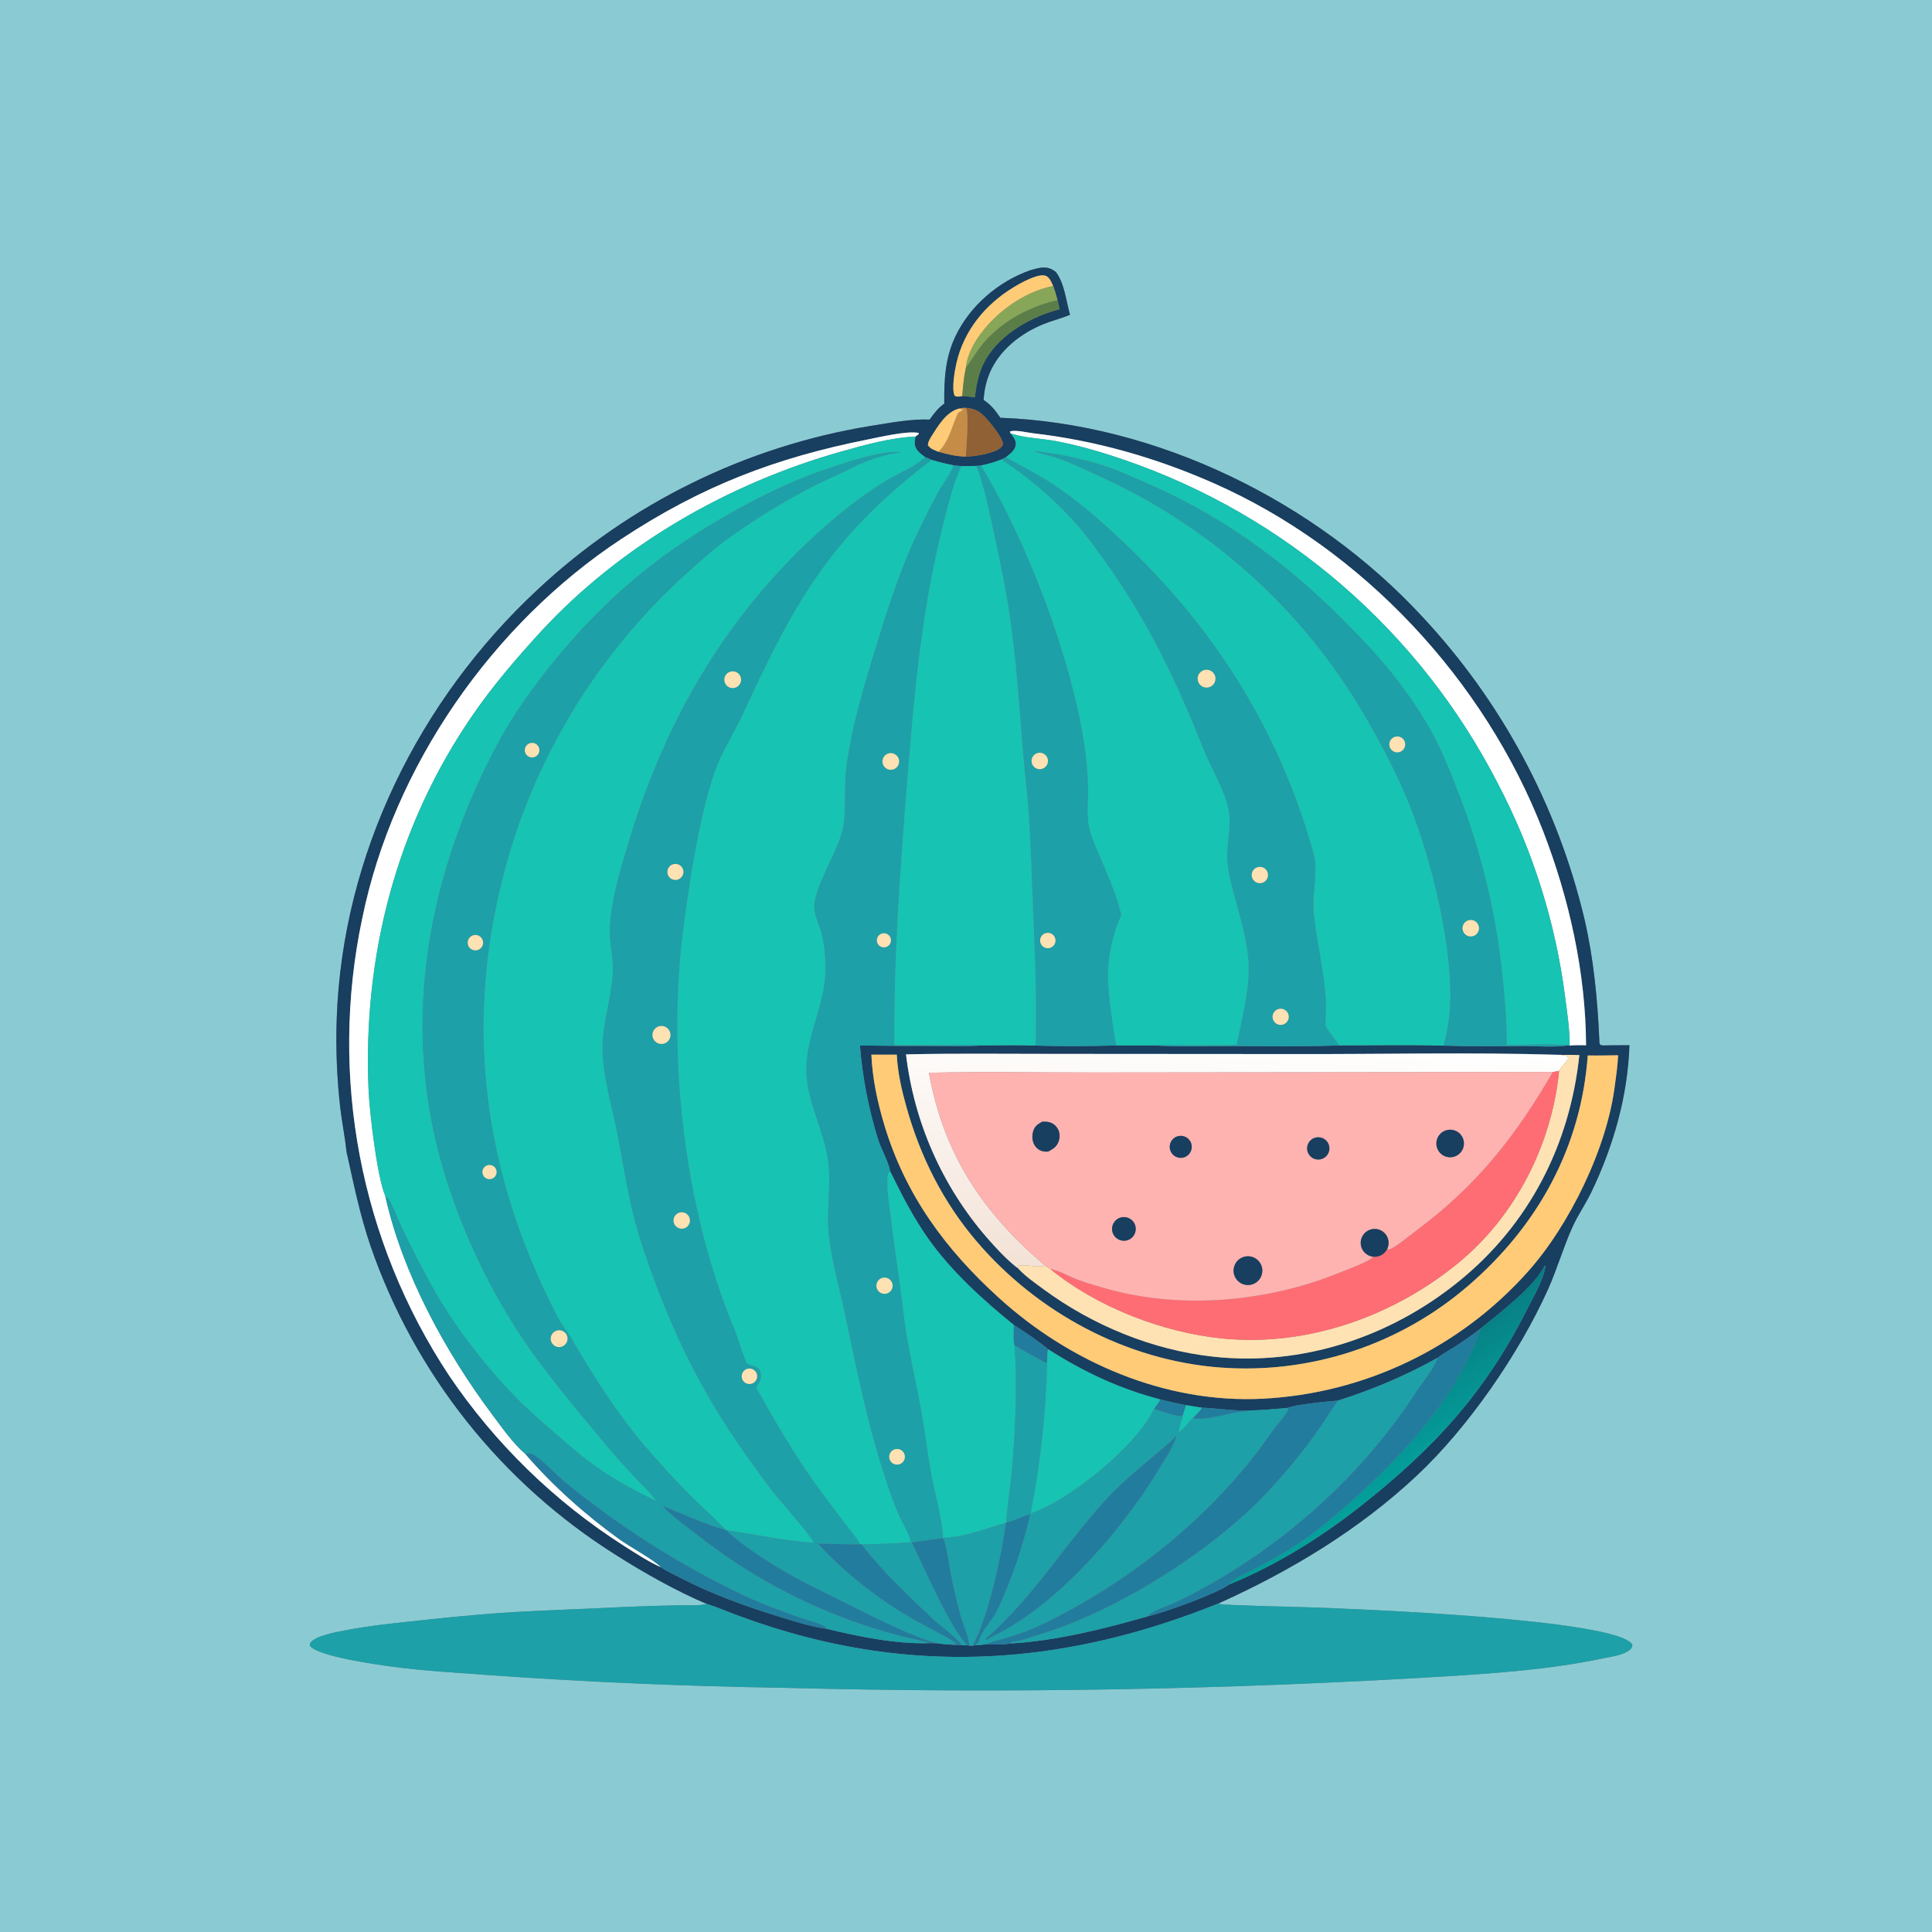 <?xml version="1.0" encoding="utf-8" ?>
<svg xmlns="http://www.w3.org/2000/svg" xmlns:xlink="http://www.w3.org/1999/xlink" width="1024" height="1024">
	<rect width="100%" height="100%" fill="#808080" stroke="none"/>
	<path fill="#8ACBD3" d="M0 0L1024 0L1024 1024L0 1024L0 0ZM546.015 143.25C529.176 149.185 514.11 162.049 506.387 178.272C500.89 189.817 500.346 201.397 500.486 213.946C497.219 216.197 495.032 219.176 492.755 222.366C482.414 221.977 471.538 224.196 461.337 225.764C395.325 236.578 333.997 266.706 285.094 312.347C221.99 370.971 181.522 453.111 178.471 539.747C177.914 555.678 178.551 571.628 180.377 587.464C181.293 595.148 182.868 602.802 183.674 610.476C187.484 627.676 190.688 643.611 196.401 660.445C219.866 728.349 265.852 786.183 326.723 824.344C341.165 833.564 358.888 843.488 374.629 850.15C370.014 851.235 364.371 850.724 359.603 850.83C350.064 851.011 340.528 851.307 330.996 851.716C308.852 852.855 286.67 853.453 264.545 854.925C250.883 855.969 237.239 857.243 223.62 858.744C210.13 860.176 196.58 861.486 183.248 864.053C179.095 864.853 166.601 866.968 164.361 870.959C164.014 871.578 164.275 871.921 164.434 872.555C169.615 878.083 198.656 882.095 207.119 883.269C224.497 885.68 242.358 886.55 259.866 887.899C311.761 891.559 363.746 893.788 415.763 894.582C532.54 897.664 649.397 895.642 765.997 888.524C794.058 886.766 821.683 884.825 849.267 879.044C853.605 878.135 860.523 877.326 863.898 874.409C864.922 873.523 865.1 873.005 865.187 871.694C857.488 858.007 715.301 852.597 693.938 851.912C689.089 851.756 647.806 850.817 646.531 850.138C646.339 850.036 646.157 849.914 645.97 849.803C684.033 832.634 720.27 810.834 750.855 782.18C778.115 756.64 804.989 717.723 820.384 683.595C825.286 672.729 828.559 661.152 833.45 650.34C836.337 643.959 840.453 638.09 843.495 631.753C855.114 607.545 862.778 580.913 863.636 553.976L851.732 554.054C851.238 554.089 850.742 554.124 850.246 554.122C847.464 554.112 847.776 553.42 847.666 550.957C846.718 529.744 844.642 507.889 839.815 487.19C825.554 427.02 795.807 371.624 753.527 326.499C697.214 265.737 613.439 224.493 530.203 221.416C527.534 217.51 525.334 214.635 521.351 211.994C521.622 207.244 522.548 202.637 524.329 198.215C529.333 185.792 540.907 176.713 553.072 171.794C557.693 169.926 562.536 168.793 567.136 166.834C565.042 159.53 564.239 150.157 559.58 144.061L558.883 143.617C558.568 143.414 558.257 143.204 557.934 143.014C554.045 140.716 550.027 142.147 546.015 143.25Z"/>
	<path fill="#183E60" d="M500.486 213.946C500.346 201.397 500.89 189.817 506.387 178.272C514.11 162.049 529.176 149.185 546.015 143.25C550.027 142.147 554.045 140.716 557.934 143.014C558.257 143.204 558.568 143.414 558.883 143.617L559.58 144.061C564.239 150.157 565.042 159.53 567.136 166.834C562.536 168.793 557.693 169.926 553.072 171.794C540.907 176.713 529.333 185.792 524.329 198.215C522.548 202.637 521.622 207.244 521.351 211.994C525.334 214.635 527.534 217.51 530.203 221.416C613.439 224.493 697.214 265.737 753.527 326.499C795.807 371.624 825.554 427.02 839.815 487.19C844.642 507.889 846.718 529.744 847.666 550.957C847.776 553.42 847.464 554.112 850.246 554.122C850.742 554.124 851.238 554.089 851.732 554.054L863.636 553.976C862.778 580.913 855.114 607.545 843.495 631.753C840.453 638.09 836.337 643.959 833.45 650.34C828.559 661.152 825.286 672.729 820.384 683.595C804.989 717.723 778.115 756.64 750.855 782.18C720.27 810.834 684.033 832.634 645.97 849.803C574.685 878.603 503.089 887.103 428.052 867.862C415.842 864.717 403.8 860.949 391.975 856.573C386.233 854.511 380.453 851.896 374.629 850.15C358.888 843.488 341.165 833.564 326.723 824.344C265.852 786.183 219.866 728.349 196.401 660.445C190.688 643.611 187.484 627.676 183.674 610.476C182.868 602.802 181.293 595.148 180.377 587.464C178.551 571.628 177.914 555.678 178.471 539.747C181.522 453.111 221.99 370.971 285.094 312.347C333.997 266.706 395.325 236.578 461.337 225.764C471.538 224.196 482.414 221.977 492.755 222.366C495.032 219.176 497.219 216.197 500.486 213.946ZM558.21 151.573C557.389 149.842 556.318 147.042 554.381 146.239C550.413 144.593 540.677 150.16 537.221 152.264C522.219 161.394 510.979 175.042 506.962 192.341C506.078 196.148 504.182 206.495 506.078 209.831C507.568 210.498 508.442 210.146 510.037 209.921C512.273 210.018 514.498 210.333 516.72 210.595C517.495 203.428 518.882 196.577 522.585 190.296C530.557 176.778 546.779 167.759 561.555 163.91L560.518 159.096C559.882 156.514 559.111 154.071 558.21 151.573ZM511.094 216.117L508.435 216.541C501.505 218.203 497.046 225.942 493.442 231.665C492.597 233.007 491.946 234.264 491.795 235.869C492.934 237.867 495.35 238.597 497.408 239.439C502.364 240.867 506.737 241.842 511.89 242.038C516.452 241.816 520.964 241.162 525.328 239.772C527.892 238.955 530.402 238.036 531.684 235.528C531.314 231.714 525.034 224.23 522.387 221.356C519.049 217.734 516.028 216.291 511.094 216.117ZM840.647 553.993C840.436 515.392 831.756 476.389 817.873 440.504C786.872 360.376 721.96 290.772 643.23 256.081C612.651 242.607 580.886 233.492 547.677 229.66C544.565 229.301 537.996 227.667 535.276 228.725L535.595 229.672C537.046 231.465 538.793 233.539 538.363 236.026C537.876 238.842 535.129 240.745 533.06 242.422C532.265 242.785 531.456 243.125 530.694 243.552C527.106 244.957 523.678 245.998 519.891 246.72L517.545 246.944C514.845 247.074 512.108 247.025 509.403 247.055C508.067 246.868 506.722 246.751 505.38 246.614C501.444 245.825 497.633 244.947 493.802 243.745L490.397 242.299C488.803 241.186 487.026 239.906 485.927 238.275C484.395 236.004 484.733 233.933 485.211 231.374L486.907 230.124L486.916 229.469C480.899 228.223 466.553 231.614 460.009 232.915C410.675 242.722 371.697 257.778 329.471 285.578C260.968 330.678 208.432 406.243 191.983 486.819C174.292 570.484 190.88 657.75 238.036 729.088C262.455 765.218 294.028 795.952 330.802 819.389C337.056 823.351 343.676 827.742 350.45 830.736C353.298 832.847 356.915 834.384 360.068 836.017C377.13 844.855 394.415 851.132 412.769 856.817C420.889 859.332 429.657 862.143 438.084 863.306C455.575 867.474 474.4 871.412 492.466 870.916L496.712 870.961C498.765 871.288 500.734 871.557 502.815 871.573C505.165 871.89 507.389 872.012 509.76 871.968L512.855 872.034L513.673 872.189L515.577 872.245L517.007 872.036C518.806 871.984 520.609 871.728 522.398 871.528C526.89 871.733 531.453 871.763 535.903 871.067C560.218 869.595 585.015 863.391 608.363 856.675C617.125 854.711 645.329 844.477 651.631 839.75C676.213 829.663 699.435 815.329 720.31 798.948C759.459 768.226 787.136 738.39 809.552 693.671C812.857 687.078 818.307 678.119 819.182 670.834L818.683 670.907C813.114 682.103 794.647 696.051 784.752 704.162C780.176 707.672 775.529 710.925 770.679 714.042C767.832 715.872 764.547 717.598 761.915 719.693C744.762 729.194 727.772 736.45 709.06 742.368C704.459 742.627 685.434 744.593 682.163 746.266C675.405 746.87 668.666 747.414 661.882 747.624C653.613 747.803 645.25 746.412 636.976 746.105C634.204 745.705 631.439 745.258 628.681 744.765C624.09 743.954 619.517 742.763 614.967 741.737C593.247 736.064 574.404 727.155 555.519 715.129C550.494 710.847 543.016 705.814 537.365 702.259C521.044 689.089 504.198 673.775 492.027 656.561C484.17 645.449 477.833 633.157 471.88 620.948C470.704 615.167 467.084 609.227 465.268 603.488C460.311 587.43 457.127 570.877 455.772 554.125C469.377 554.339 482.984 554.42 496.59 554.37C504.526 554.362 512.646 554.674 520.558 554.081C529.97 554.074 539.463 553.843 548.864 554.156C563.024 554.667 577.527 554.482 591.695 554.119C598.125 554.144 604.555 554.131 610.985 554.083C625.033 554.908 639.377 554.391 653.462 554.411C672.183 554.438 691.045 554.829 709.747 554.076C728.202 554.066 746.748 553.667 765.191 554.215C779.323 554.66 793.524 554.433 807.665 554.447C815.261 554.454 823.827 555.215 831.293 554.06L831.966 554.188C834.76 553.815 837.817 554.009 840.647 553.993ZM826.745 559.088C778.791 557.608 730.584 558.852 682.598 558.67L556.321 558.583C530.977 558.598 505.538 558.237 480.203 558.844C484.445 594.841 499.419 628.729 523.18 656.101C527.846 661.41 532.861 666.889 538.371 671.331C538.809 671.684 539.269 672.009 539.723 672.341C539.773 672.405 539.818 672.474 539.874 672.534C543.551 676.547 548.723 680.099 553.116 683.335C579.091 702.467 610.857 715.537 642.991 719.056C690.037 724.206 736.537 708.837 773.086 679.249C810.533 648.933 832.022 606.786 837.091 559.21C833.644 559.105 830.195 559.064 826.745 559.088ZM461.842 558.992C462.447 571.926 465.065 584.159 468.789 596.505C479.929 633.43 501.087 662.12 529.379 687.832C567.083 722.098 617.744 743.948 669.137 741.343C723.044 738.638 773.627 714.472 809.603 674.235C831.857 649.447 852.136 607.901 856.011 574.382C856.71 569.375 857.412 564.375 857.622 559.318C852.265 559.375 846.898 559.507 841.541 559.428C838.013 608.057 815.169 649.525 778.433 681.261C742.026 712.787 694.534 728.462 646.514 724.804C596.867 720.975 549.945 695.775 517.739 658.081C499.836 637.127 487.732 612.968 480.356 586.482C477.876 577.577 475.733 568.256 475.31 558.996L461.842 558.992Z"/>
	<path fill="#FFCB77" d="M558.21 151.573C542.407 154.779 527.033 165.964 518.097 179.335C515.144 183.754 512.444 189.405 511.992 194.753C510.842 199.832 510.429 204.748 510.037 209.921C508.442 210.146 507.568 210.498 506.078 209.831C504.182 206.495 506.078 196.148 506.962 192.341C510.979 175.042 522.219 161.394 537.221 152.264C540.677 150.16 550.413 144.593 554.381 146.239C556.318 147.042 557.389 149.842 558.21 151.573Z"/>
	<path fill="#88A658" d="M511.992 194.753C512.444 189.405 515.144 183.754 518.097 179.335C527.033 165.964 542.407 154.779 558.21 151.573C559.111 154.071 559.882 156.514 560.518 159.096C545.97 162.352 531.048 170.245 521.359 181.755C517.873 185.896 515.269 190.508 511.992 194.753Z"/>
	<path fill="#5B7E48" d="M511.992 194.753C515.269 190.508 517.873 185.896 521.359 181.755C531.048 170.245 545.97 162.352 560.518 159.096L561.555 163.91C546.779 167.759 530.557 176.778 522.585 190.296C518.882 196.577 517.495 203.428 516.72 210.595C514.498 210.333 512.273 210.018 510.037 209.921C510.429 204.748 510.842 199.832 511.992 194.753Z"/>
	<path fill="#8F6135" d="M511.094 216.117C516.028 216.291 519.049 217.734 522.387 221.356C525.034 224.23 531.314 231.714 531.684 235.528C530.402 238.036 527.892 238.955 525.328 239.772C520.964 241.162 516.452 241.816 511.89 242.038C512.142 235.785 513.607 222.371 512.214 216.733L511.094 216.117Z"/>
	<path fill="#C58C48" d="M508.435 216.541L511.094 216.117L512.214 216.733C513.607 222.371 512.142 235.785 511.89 242.038C506.737 241.842 502.364 240.867 497.408 239.439C502.851 234.096 504.212 227.018 507.118 220.302C507.92 218.449 508.43 218.281 510.183 217.568L510.005 216.94L508.435 216.541Z"/>
	<path fill="#FFCB77" d="M497.408 239.439C495.35 238.597 492.934 237.867 491.795 235.869C491.946 234.264 492.597 233.007 493.442 231.665C497.046 225.942 501.505 218.203 508.435 216.541L510.005 216.94L510.183 217.568C508.43 218.281 507.92 218.449 507.118 220.302C504.212 227.018 502.851 234.096 497.408 239.439Z"/>
	<path fill="white" d="M535.595 229.672L535.276 228.725C537.996 227.667 544.565 229.301 547.677 229.66C580.886 233.492 612.651 242.607 643.23 256.081C721.96 290.772 786.872 360.376 817.873 440.504C831.756 476.389 840.436 515.392 840.647 553.993C837.817 554.009 834.76 553.815 831.966 554.188C832.01 545.785 830.664 536.839 829.56 528.498C824.495 488.943 812.417 450.608 793.892 415.293C752.507 334.571 681.43 273.044 595.61 243.654C583.713 239.585 571.597 236.006 559.224 233.713C551.784 232.333 543.084 232.18 535.985 229.81C535.855 229.766 535.725 229.718 535.595 229.672Z"/>
	<path fill="white" d="M485.211 231.374C472.221 231.928 458.155 235.87 445.689 239.387C385.866 256.263 328.43 289.235 286.255 335.223C273.496 349.136 261.224 363.486 250.5 379.049C210.083 437.702 192.238 506.841 195.35 577.651C195.883 589.779 199.845 623.659 204.205 633.903C213.187 674.67 236.048 716.598 260.892 749.754C266.03 756.61 272.014 765.172 278.523 770.702C293.096 787.585 310.222 802.818 328.3 815.852C333.921 819.905 346.466 826.607 350.45 830.736C343.676 827.742 337.056 823.351 330.802 819.389C294.028 795.952 262.455 765.218 238.036 729.088C190.88 657.75 174.292 570.484 191.983 486.819C208.432 406.243 260.968 330.678 329.471 285.578C371.697 257.778 410.675 242.722 460.009 232.915C466.553 231.614 480.899 228.223 486.916 229.469L486.907 230.124L485.211 231.374Z"/>
	<path fill="#17C3B2" d="M535.595 229.672C535.725 229.718 535.855 229.766 535.985 229.81C543.084 232.18 551.784 232.333 559.224 233.713C571.597 236.006 583.713 239.585 595.61 243.654C681.43 273.044 752.507 334.571 793.892 415.293C812.417 450.608 824.495 488.943 829.56 528.498C830.664 536.839 832.01 545.785 831.966 554.188L831.293 554.06C820.65 553.014 809.222 553.893 798.503 553.931C798.685 543.31 797.846 533.027 796.833 522.468C793.537 485.417 784.753 449.063 770.768 414.595C767.567 406.555 764.392 398.502 760.349 390.837C753.973 378.75 745.492 366.522 736.942 355.889C729.645 346.813 721.447 338.269 713.28 329.98C681.506 297.73 645.826 271.925 603.89 254.418C600.068 252.822 596.308 250.931 592.449 249.455C578.681 244.19 563.199 240.687 548.53 239.113L548.389 239.289C550.741 240.161 553.119 240.68 555.537 241.318C565.255 243.884 574.907 248.826 584.041 252.998C642.084 279.495 690.539 323.256 722.791 378.311C731.771 393.758 740.041 409.27 746.776 425.845C758.489 454.673 769.613 499.715 768.698 530.922C768.465 538.85 767.221 546.557 765.191 554.215C746.748 553.667 728.202 554.066 709.747 554.076C707.36 550.502 704.611 547.438 702.493 543.634C702.545 537.805 702.948 532.128 702.429 526.293C701.142 511.808 697.503 497.559 696.228 483.019C695.47 474.38 697.825 465.92 697.046 457.368C696.668 453.215 695.234 449.046 694.045 445.059C676.216 385.288 643.751 334.088 599.019 290.823C587.1 279.295 574.423 267.906 560.744 258.494C551.929 252.429 542.458 247.503 533.06 242.422C535.129 240.745 537.876 238.842 538.363 236.026C538.793 233.539 537.046 231.465 535.595 229.672Z"/>
	<path fill="#17C3B2" d="M204.205 633.903C199.845 623.659 195.883 589.779 195.35 577.651C192.238 506.841 210.083 437.702 250.5 379.049C261.224 363.486 273.496 349.136 286.255 335.223C328.43 289.235 385.866 256.263 445.689 239.387C458.155 235.87 472.221 231.928 485.211 231.374C484.733 233.933 484.395 236.004 485.927 238.275C487.026 239.906 488.803 241.186 490.397 242.299C490.285 242.407 490.175 242.517 490.061 242.623C484.503 247.8 476.23 250.701 469.781 254.699C459.317 261.187 449.18 268.735 439.864 276.786C387.789 321.788 353.595 378.931 333.773 444.59C329.301 459.405 324.167 475.601 323.292 491.157C322.817 499.598 325.36 507.902 324.813 516.232C323.87 530.59 318.764 543.762 319.464 558.491C320.131 572.527 324.362 586.503 327.114 600.226C330.054 614.887 332.176 629.755 335.805 644.267C338.741 656.012 342.75 667.476 346.951 678.82C357.314 706.799 369.663 732.296 385.978 757.307C393.288 768.348 400.937 779.161 408.913 789.73C412.436 794.338 430.046 814.168 431.417 817.658C415.714 816.815 400.389 813.187 384.878 811.035L384.659 810.962C384.338 810.023 368.77 795.567 366.182 792.945C357.571 784.192 349.259 775.151 341.262 765.834C326.404 748.285 314.682 729.562 303.075 709.782C300.725 705.777 297.755 702.329 295.605 698.186C253.317 616.734 244.362 532.416 272.322 444.683C290.066 390.476 321.705 341.865 364.086 303.692C371.443 297.032 379.055 290.252 387.152 284.506C400.544 275.003 414.859 266.049 429.456 258.525C437.889 254.178 446.658 250.538 455.079 246.19C461.779 243.39 469.705 240.509 476.955 239.852L476.975 239.609C468.687 238.66 450.787 244.273 442.403 247.187C424.212 252.821 406.524 261.24 389.903 270.469C351.873 291.586 323.376 314.654 295.548 348.146C283.17 363.043 271.618 379.218 262.596 396.392C225.286 467.419 211.927 546.358 236.228 624.032C245.83 654.681 259.784 683.792 277.662 710.475C290.668 729.475 305.674 747.096 320.328 764.823C325.904 771.57 331.74 777.925 337.717 784.313C341.055 787.881 345.322 791.654 347.992 795.725C337.569 790.71 327.533 785.298 317.967 778.768C309.36 772.893 301.626 766.167 293.809 759.305C287.973 754.181 281.993 749.138 276.465 743.68C258.994 726.434 241.842 704.564 229.767 683.181C223.823 672.656 218.24 661.691 213.037 650.782C210.72 645.924 208.879 640.48 206.208 635.837C205.701 634.956 205.021 634.474 204.205 633.903Z"/>
	<path fill="#1DA0A8" d="M765.191 554.215C767.221 546.557 768.465 538.85 768.698 530.922C769.613 499.715 758.489 454.673 746.776 425.845C740.041 409.27 731.771 393.758 722.791 378.311C690.539 323.256 642.084 279.495 584.041 252.998C574.907 248.826 565.255 243.884 555.537 241.318C553.119 240.68 550.741 240.161 548.389 239.289L548.53 239.113C563.199 240.687 578.681 244.19 592.449 249.455C596.308 250.931 600.068 252.822 603.89 254.418C645.826 271.925 681.506 297.73 713.28 329.98C721.447 338.269 729.645 346.813 736.942 355.889C745.492 366.522 753.973 378.75 760.349 390.837C764.392 398.502 767.567 406.555 770.768 414.595C784.753 449.063 793.537 485.417 796.833 522.468C797.846 533.027 798.685 543.31 798.503 553.931C809.222 553.893 820.65 553.014 831.293 554.06C823.827 555.215 815.261 554.454 807.665 554.447C793.524 554.433 779.323 554.66 765.191 554.215ZM739.681 390.447C738.187 390.776 736.99 391.89 736.555 393.356C736.119 394.822 736.513 396.409 737.585 397.5C738.656 398.592 740.235 399.016 741.709 398.608C743.906 397.999 745.218 395.752 744.668 393.54C744.118 391.328 741.907 389.956 739.681 390.447ZM778.394 487.765C776.12 488.377 774.743 490.683 775.283 492.975C775.823 495.266 778.085 496.715 780.393 496.247C781.951 495.932 783.214 494.792 783.688 493.274C784.162 491.756 783.772 490.101 782.67 488.954C781.568 487.807 779.929 487.352 778.394 487.765Z"/>
	<path fill="#1DA0A8" d="M442.403 247.187C450.787 244.273 468.687 238.66 476.975 239.609L476.955 239.852C469.705 240.509 461.779 243.39 455.079 246.19C446.658 250.538 437.889 254.178 429.456 258.525C414.859 266.049 400.544 275.003 387.152 284.506C379.055 290.252 371.443 297.032 364.086 303.692C321.705 341.865 290.066 390.476 272.322 444.683C244.362 532.416 253.317 616.734 295.605 698.186C297.755 702.329 300.725 705.777 303.075 709.782C314.682 729.562 326.404 748.285 341.262 765.834C349.259 775.151 357.571 784.192 366.182 792.945C368.77 795.567 384.338 810.023 384.659 810.962C373.315 807.78 362.053 802.581 351.137 798.128C356.467 803.944 363.854 809.007 370.073 813.86C405.472 841.77 446.875 861.07 491.012 870.235C491.833 870.411 491.584 870.376 492.466 870.916C474.4 871.412 455.575 867.474 438.084 863.306C437.603 862.602 437.219 862.113 436.439 861.722C432.357 859.675 427.312 858.551 422.98 857.027C413.237 853.599 403.451 849.968 394.088 845.595C365.597 832.021 338.568 815.572 313.42 796.504C308.195 792.604 303.016 788.521 298.047 784.297C293.993 780.85 286.432 772.684 281.989 770.672C280.57 770.029 279.985 770.355 278.523 770.702C272.014 765.172 266.03 756.61 260.892 749.754C236.048 716.598 213.187 674.67 204.205 633.903C205.021 634.474 205.701 634.956 206.208 635.837C208.879 640.48 210.72 645.924 213.037 650.782C218.24 661.691 223.823 672.656 229.767 683.181C241.842 704.564 258.994 726.434 276.465 743.68C281.993 749.138 287.973 754.181 293.809 759.305C301.626 766.167 309.36 772.893 317.967 778.768C327.533 785.298 337.569 790.71 347.992 795.725C345.322 791.654 341.055 787.881 337.717 784.313C331.74 777.925 325.904 771.57 320.328 764.823C305.674 747.096 290.668 729.475 277.662 710.475C259.784 683.792 245.83 654.681 236.228 624.032C211.927 546.358 225.286 467.419 262.596 396.392C271.618 379.218 283.17 363.043 295.548 348.146C323.376 314.654 351.873 291.586 389.903 270.469C406.524 261.24 424.212 252.821 442.403 247.187ZM281.194 393.838C279.805 394.146 278.698 395.192 278.313 396.561C277.927 397.93 278.325 399.401 279.349 400.388C280.373 401.375 281.857 401.72 283.211 401.284C285.175 400.653 286.296 398.59 285.756 396.599C285.217 394.608 283.208 393.392 281.194 393.838ZM250.992 495.678C248.842 496.209 247.51 498.361 247.993 500.522C248.475 502.684 250.596 504.065 252.768 503.632C254.218 503.343 255.397 502.291 255.851 500.884C256.304 499.477 255.96 497.934 254.951 496.853C253.942 495.773 252.427 495.323 250.992 495.678ZM257.708 617.894C255.857 618.86 255.15 621.151 256.134 622.993C257.118 624.835 259.415 625.52 261.248 624.519C263.055 623.531 263.73 621.271 262.759 619.453C261.788 617.636 259.535 616.94 257.708 617.894ZM294.663 705.395C293.175 706.005 292.131 707.37 291.933 708.966C291.735 710.562 292.413 712.14 293.707 713.096C295.001 714.051 296.709 714.234 298.176 713.574C300.391 712.578 301.399 709.989 300.44 707.757C299.482 705.525 296.911 704.474 294.663 705.395Z"/>
	<path fill="#1DA0A8" d="M490.397 242.299L493.802 243.745C440.876 283.993 421.499 318.191 394.23 377.529C388.876 389.179 381.778 399.518 377.859 411.909C370.35 435.653 365.993 464.063 362.627 488.748C353.192 557.939 362.247 639.65 389.161 704.196C391.013 708.638 394.068 719.275 395.722 722.223C397.019 724.534 404.003 722.721 403.322 730.099C403.135 732.121 401.954 733.788 400.829 735.409C410.508 752.821 420.425 770.002 432.039 786.222C437.19 793.328 442.437 800.365 447.776 807.331C450.426 810.828 453.9 814.639 455.904 818.515C448.421 818.578 440.928 818.307 433.446 818.124C448.183 833.931 465.213 847.431 483.966 858.17C490.547 862.01 501.221 866.946 506.875 871.025C505.788 871.625 504.062 871.491 502.815 871.573C500.734 871.557 498.765 871.288 496.712 870.961C483.112 867.508 461.787 856.44 448.919 850.021C437.168 844.16 425.164 838.467 413.849 831.794C405.484 826.86 391.526 817.764 384.878 811.035C400.389 813.187 415.714 816.815 431.417 817.658C430.046 814.168 412.436 794.338 408.913 789.73C400.937 779.161 393.288 768.348 385.978 757.307C369.663 732.296 357.314 706.799 346.951 678.82C342.75 667.476 338.741 656.012 335.805 644.267C332.176 629.755 330.054 614.887 327.114 600.226C324.362 586.503 320.131 572.527 319.464 558.491C318.764 543.762 323.87 530.59 324.813 516.232C325.36 507.902 322.817 499.598 323.292 491.157C324.167 475.601 329.301 459.405 333.773 444.59C353.595 378.931 387.789 321.788 439.864 276.786C449.18 268.735 459.317 261.187 469.781 254.699C476.23 250.701 484.503 247.8 490.061 242.623C490.175 242.517 490.285 242.407 490.397 242.299ZM386.288 356.332C384.843 357.092 383.933 358.584 383.92 360.217C383.906 361.849 384.791 363.357 386.223 364.141C387.656 364.924 389.403 364.857 390.77 363.965C392.753 362.673 393.369 360.051 392.171 358.01C390.973 355.969 388.383 355.23 386.288 356.332ZM357.28 457.958C355.722 458.218 354.437 459.322 353.946 460.824C353.455 462.325 353.839 463.975 354.943 465.105C356.047 466.235 357.687 466.659 359.2 466.204C361.343 465.559 362.617 463.36 362.11 461.18C361.602 458.999 359.488 457.589 357.28 457.958ZM348.712 544.173C346.322 545.192 345.187 547.937 346.161 550.346C347.135 552.756 349.858 553.942 352.285 553.014C353.897 552.398 355.05 550.959 355.301 549.253C355.551 547.546 354.861 545.836 353.494 544.783C352.128 543.729 350.299 543.496 348.712 544.173ZM359.659 642.875C357.505 643.772 356.445 646.209 357.256 648.397C358.067 650.584 360.461 651.74 362.679 651.016C364.193 650.521 365.315 649.237 365.603 647.67C365.891 646.103 365.298 644.505 364.058 643.504C362.818 642.504 361.13 642.262 359.659 642.875ZM395.431 725.764C393.4 726.745 392.542 729.182 393.512 731.219C394.482 733.255 396.916 734.125 398.957 733.166C401.013 732.199 401.891 729.744 400.914 727.693C399.937 725.642 397.477 724.776 395.431 725.764Z"/>
	<path fill="#1DA0A8" d="M530.694 243.552C531.456 243.125 532.265 242.785 533.06 242.422C542.458 247.503 551.929 252.429 560.744 258.494C574.423 267.906 587.1 279.295 599.019 290.823C643.751 334.088 676.216 385.288 694.045 445.059C695.234 449.046 696.668 453.215 697.046 457.368C697.825 465.92 695.47 474.38 696.228 483.019C697.503 497.559 701.142 511.808 702.429 526.293C702.948 532.128 702.545 537.805 702.493 543.634C704.611 547.438 707.36 550.502 709.747 554.076C691.045 554.829 672.183 554.438 653.462 554.411C639.377 554.391 625.033 554.908 610.985 554.083C616.271 553.565 621.773 553.843 627.083 553.865C636.523 553.973 645.964 553.963 655.403 553.834C657.938 541.728 662.157 524.451 661.841 512.316C661.619 503.814 659.692 495.433 657.617 487.221C655.193 477.629 651.73 467.589 650.635 457.751C649.567 448.147 653.041 438.593 651.096 429.062C648.858 418.095 642.334 408.166 638.201 397.834C623.732 361.659 609.05 330.241 586.298 298.372C580.426 290.147 574.357 281.812 567.461 274.407C556.786 262.946 543.788 252.174 530.694 243.552ZM639.258 354.994C637.517 355.084 635.967 356.127 635.228 357.706C634.489 359.284 634.681 361.142 635.727 362.537C636.773 363.931 638.503 364.635 640.226 364.368C642.708 363.982 644.452 361.719 644.194 359.221C643.936 356.722 641.766 354.864 639.258 354.994ZM666.058 459.81C664.624 460.42 663.631 461.755 663.458 463.303C663.285 464.852 663.96 466.373 665.224 467.284C666.488 468.195 668.144 468.354 669.558 467.7C671.699 466.711 672.65 464.187 671.693 462.031C670.737 459.876 668.228 458.887 666.058 459.81ZM677.75 534.769C675.458 535.336 674.055 537.646 674.608 539.941C675.162 542.235 677.464 543.652 679.762 543.111C682.078 542.566 683.508 540.241 682.95 537.929C682.392 535.616 680.059 534.199 677.75 534.769Z"/>
	<path fill="#17C3B2" d="M519.891 246.72C523.678 245.998 527.106 244.957 530.694 243.552C543.788 252.174 556.786 262.946 567.461 274.407C574.357 281.812 580.426 290.147 586.298 298.372C609.05 330.241 623.732 361.659 638.201 397.834C642.334 408.166 648.858 418.095 651.096 429.062C653.041 438.593 649.567 448.147 650.635 457.751C651.73 467.589 655.193 477.629 657.617 487.221C659.692 495.433 661.619 503.814 661.841 512.316C662.157 524.451 657.938 541.728 655.403 553.834C645.964 553.963 636.523 553.973 627.083 553.865C621.773 553.843 616.271 553.565 610.985 554.083C604.555 554.131 598.125 554.144 591.695 554.119C590.346 548.77 589.751 542.961 588.979 537.5C586.15 517.483 586.152 503.713 594.286 484.843C591.724 474.522 587.649 465.154 583.524 455.404C581.193 449.895 578.411 444.076 577.157 438.217C575.8 431.872 576.77 424.124 576.662 417.575C576.472 409.637 575.768 401.719 574.554 393.871C567.481 347.949 544.124 286.705 519.891 246.72Z"/>
	<path fill="#17C3B2" d="M400.829 735.409C401.954 733.788 403.135 732.121 403.322 730.099C404.003 722.721 397.019 724.534 395.722 722.223C394.068 719.275 391.013 708.638 389.161 704.196C362.247 639.65 353.192 557.939 362.627 488.748C365.993 464.063 370.35 435.653 377.859 411.909C381.778 399.518 388.876 389.179 394.23 377.529C421.499 318.191 440.876 283.993 493.802 243.745C497.633 244.947 501.444 245.825 505.38 246.614C505.304 246.844 505.232 247.076 505.153 247.304C503.635 251.68 499.849 256.244 497.56 260.372C493.723 267.292 490.255 274.454 486.802 281.57C477.39 300.972 470.624 322.31 464.31 342.901C457.975 363.563 451.203 385.925 448.514 407.353C447.281 417.177 448.665 431.108 446.669 439.598C443.723 452.138 432.998 467.312 431.66 479.251C431.054 484.664 434.724 490.861 435.875 496.156C437.118 501.876 437.569 508.085 437.551 513.927C437.494 532.191 427.242 548.855 427.412 567.418C427.558 583.261 436.198 598.004 438.698 613.591C440.885 627.231 437.83 641.061 439.349 654.763C440.864 668.444 444.854 682.235 447.716 695.71C453.866 724.677 459.53 753.749 468.789 781.915C471.144 789.081 473.451 796.425 476.567 803.297C478.493 807.541 481.957 812.912 482.908 817.415C474.13 818.025 465.38 818.527 456.578 818.545L455.904 818.515C453.9 814.639 450.426 810.828 447.776 807.331C442.437 800.365 437.19 793.328 432.039 786.222C420.425 770.002 410.508 752.821 400.829 735.409Z"/>
	<path fill="#1DA0A8" d="M505.38 246.614C506.722 246.751 508.067 246.868 509.403 247.055C504.676 258.266 501.816 270.108 498.938 281.9C487.605 328.343 483.819 375.822 480.104 423.339C476.714 466.698 473.686 510.416 473.993 553.922L503.334 553.86C509.024 553.851 514.899 553.56 520.558 554.081C512.646 554.674 504.526 554.362 496.59 554.37C482.984 554.42 469.377 554.339 455.772 554.125C457.127 570.877 460.311 587.43 465.268 603.488C467.084 609.227 470.704 615.167 471.88 620.948C470.995 621.57 470.849 621.388 470.645 622.542C469.526 628.877 471.629 640.316 472.402 646.976C473.78 658.852 475.603 670.616 477.211 682.454C478.395 691.172 479.245 699.91 480.721 708.59C482.977 721.859 486.05 734.968 488.377 748.218C490.292 759.118 491.61 770.122 493.553 781.016C495.113 789.765 499.971 807.145 499.791 814.936C510.722 814.973 522.614 809.906 533.146 807.082C530.975 824.11 524.234 854.954 516.612 870.016C516.244 870.744 515.918 871.504 515.577 872.245L513.673 872.189C513.668 872.013 513.675 871.837 513.658 871.663C513.208 866.952 510.489 861.135 509.178 856.517C507.134 849.313 505.508 841.922 503.999 834.589C503.355 831.461 501.321 818.022 500.255 816.014C500.076 815.675 499.673 815.516 499.381 815.267C494.02 816.073 488.654 816.841 483.282 817.571C489.114 829.294 504.597 865.015 512.855 872.034L509.76 871.968C507.55 868.381 497.431 860.977 493.799 857.533C480.822 845.225 467.574 832.699 456.578 818.545C465.38 818.527 474.13 818.025 482.908 817.415C481.957 812.912 478.493 807.541 476.567 803.297C473.451 796.425 471.144 789.081 468.789 781.915C459.53 753.749 453.866 724.677 447.716 695.71C444.854 682.235 440.864 668.444 439.349 654.763C437.83 641.061 440.885 627.231 438.698 613.591C436.198 598.004 427.558 583.261 427.412 567.418C427.242 548.855 437.494 532.191 437.551 513.927C437.569 508.085 437.118 501.876 435.875 496.156C434.724 490.861 431.054 484.664 431.66 479.251C432.998 467.312 443.723 452.138 446.669 439.598C448.665 431.108 447.281 417.177 448.514 407.353C451.203 385.925 457.975 363.563 464.31 342.901C470.624 322.31 477.39 300.972 486.802 281.57C490.255 274.454 493.723 267.292 497.56 260.372C499.849 256.244 503.635 251.68 505.153 247.304C505.232 247.076 505.304 246.844 505.38 246.614ZM471.248 399.265C469.676 399.591 468.405 400.744 467.93 402.278C467.454 403.811 467.848 405.481 468.959 406.64C470.07 407.798 471.723 408.262 473.274 407.851C475.585 407.239 476.988 404.898 476.439 402.572C475.89 400.246 473.588 398.78 471.248 399.265ZM467.124 494.917C465.229 495.66 464.278 497.783 464.986 499.692C465.694 501.6 467.8 502.589 469.72 501.917C470.995 501.47 471.929 500.371 472.163 499.041C472.398 497.711 471.896 496.359 470.851 495.504C469.806 494.648 468.381 494.424 467.124 494.917ZM468.014 677.237C466.492 677.525 465.242 678.609 464.744 680.076C464.245 681.543 464.575 683.165 465.608 684.32C466.64 685.475 468.214 685.985 469.728 685.654C472.022 685.153 473.488 682.902 473.019 680.601C472.551 678.3 470.322 676.802 468.014 677.237ZM474.143 768.193C471.969 768.92 470.796 771.272 471.523 773.446C472.251 775.62 474.603 776.793 476.777 776.066C478.951 775.338 480.124 772.986 479.396 770.812C478.669 768.638 476.317 767.465 474.143 768.193Z"/>
	<path fill="#1DA0A8" d="M517.545 246.944L519.891 246.72C544.124 286.705 567.481 347.949 574.554 393.871C575.768 401.719 576.472 409.637 576.662 417.575C576.77 424.124 575.8 431.872 577.157 438.217C578.411 444.076 581.193 449.895 583.524 455.404C587.649 465.154 591.724 474.522 594.286 484.843C586.152 503.713 586.15 517.483 588.979 537.5C589.751 542.961 590.346 548.77 591.695 554.119C577.527 554.482 563.024 554.667 548.864 554.156C549.527 531.614 548.703 509.594 547.74 487.096C546.923 468.023 546.469 448.966 545.16 429.913C544.521 420.6 543.275 411.374 542.502 402.082C540.478 377.724 539.006 353.587 535.627 329.333C533.498 314.051 530.368 299.068 527.102 283.997C524.411 271.58 521.951 258.893 517.545 246.944ZM549.675 399.215C548.185 399.733 547.092 401.017 546.82 402.571C546.547 404.125 547.138 405.705 548.363 406.699C549.588 407.692 551.256 407.945 552.72 407.358C554.912 406.479 556.002 404.011 555.175 401.799C554.348 399.587 551.906 398.44 549.675 399.215ZM553.712 494.773C552.351 495.379 551.429 496.68 551.309 498.165C551.189 499.651 551.89 501.083 553.137 501.9C554.383 502.716 555.976 502.787 557.29 502.083C559.222 501.049 559.989 498.671 559.026 496.703C558.062 494.735 555.714 493.882 553.712 494.773Z"/>
	<path fill="#17C3B2" d="M509.403 247.055C512.108 247.025 514.845 247.074 517.545 246.944C521.951 258.893 524.411 271.58 527.102 283.997C530.368 299.068 533.498 314.051 535.627 329.333C539.006 353.587 540.478 377.724 542.502 402.082C543.275 411.374 544.521 420.6 545.16 429.913C546.469 448.966 546.923 468.023 547.74 487.096C548.703 509.594 549.527 531.614 548.864 554.156C539.463 553.843 529.97 554.074 520.558 554.081C514.899 553.56 509.024 553.851 503.334 553.86L473.993 553.922C473.686 510.416 476.714 466.698 480.104 423.339C483.819 375.822 487.605 328.343 498.938 281.9C501.816 270.108 504.676 258.266 509.403 247.055Z"/>
	<path fill="#FFE2B3" d="M640.226 364.368C638.503 364.635 636.773 363.931 635.727 362.537C634.681 361.142 634.489 359.284 635.228 357.706C635.967 356.127 637.517 355.084 639.258 354.994C641.766 354.864 643.936 356.722 644.194 359.221C644.452 361.719 642.708 363.982 640.226 364.368Z"/>
	<path fill="#FFE2B3" d="M390.77 363.965C389.403 364.857 387.656 364.924 386.223 364.141C384.791 363.357 383.906 361.849 383.92 360.217C383.933 358.584 384.843 357.092 386.288 356.332C388.383 355.23 390.973 355.969 392.171 358.01C393.369 360.051 392.753 362.673 390.77 363.965Z"/>
	<path fill="#FFE2B3" d="M741.709 398.608C740.235 399.016 738.656 398.592 737.585 397.5C736.513 396.409 736.119 394.822 736.555 393.356C736.99 391.89 738.187 390.776 739.681 390.447C741.907 389.956 744.118 391.328 744.668 393.54C745.218 395.752 743.906 397.999 741.709 398.608Z"/>
	<path fill="#FFE2B3" d="M283.211 401.284C281.857 401.72 280.373 401.375 279.349 400.388C278.325 399.401 277.927 397.93 278.313 396.561C278.698 395.192 279.805 394.146 281.194 393.838C283.208 393.392 285.217 394.608 285.756 396.599C286.296 398.59 285.175 400.653 283.211 401.284Z"/>
	<path fill="#FFE2B3" d="M473.274 407.851C471.723 408.262 470.07 407.798 468.959 406.64C467.848 405.481 467.454 403.811 467.93 402.278C468.405 400.744 469.676 399.591 471.248 399.265C473.588 398.78 475.89 400.246 476.439 402.572C476.988 404.898 475.585 407.239 473.274 407.851Z"/>
	<path fill="#FFE2B3" d="M552.72 407.358C551.256 407.945 549.588 407.692 548.363 406.699C547.138 405.705 546.547 404.125 546.82 402.571C547.092 401.017 548.185 399.733 549.675 399.215C551.906 398.44 554.348 399.587 555.175 401.799C556.002 404.011 554.912 406.479 552.72 407.358Z"/>
	<path fill="#FFE2B3" d="M359.2 466.204C357.687 466.659 356.047 466.235 354.943 465.105C353.839 463.975 353.455 462.325 353.946 460.824C354.437 459.322 355.722 458.218 357.28 457.958C359.488 457.589 361.602 458.999 362.11 461.18C362.617 463.36 361.343 465.559 359.2 466.204Z"/>
	<path fill="#FFE2B3" d="M669.558 467.7C668.144 468.354 666.488 468.195 665.224 467.284C663.96 466.373 663.285 464.852 663.458 463.303C663.631 461.755 664.624 460.42 666.058 459.81C668.228 458.887 670.737 459.876 671.693 462.031C672.65 464.187 671.699 466.711 669.558 467.7Z"/>
	<path fill="#FFE2B3" d="M780.393 496.247C778.085 496.715 775.823 495.266 775.283 492.975C774.743 490.683 776.12 488.377 778.394 487.765C779.929 487.352 781.568 487.807 782.67 488.954C783.772 490.101 784.162 491.756 783.688 493.274C783.214 494.792 781.951 495.932 780.393 496.247Z"/>
	<path fill="#FFE2B3" d="M469.72 501.917C467.8 502.589 465.694 501.6 464.986 499.692C464.278 497.783 465.229 495.66 467.124 494.917C468.381 494.424 469.806 494.648 470.851 495.504C471.896 496.359 472.398 497.711 472.163 499.041C471.929 500.371 470.995 501.47 469.72 501.917Z"/>
	<path fill="#FFE2B3" d="M557.29 502.083C555.976 502.787 554.383 502.716 553.137 501.9C551.89 501.083 551.189 499.651 551.309 498.165C551.429 496.68 552.351 495.379 553.712 494.773C555.714 493.882 558.062 494.735 559.026 496.703C559.989 498.671 559.222 501.049 557.29 502.083Z"/>
	<path fill="#FFE2B3" d="M252.768 503.632C250.596 504.065 248.475 502.684 247.993 500.522C247.51 498.361 248.842 496.209 250.992 495.678C252.427 495.323 253.942 495.773 254.951 496.853C255.96 497.934 256.304 499.477 255.851 500.884C255.397 502.291 254.218 503.343 252.768 503.632Z"/>
	<path fill="#FFE2B3" d="M679.762 543.111C677.464 543.652 675.162 542.235 674.608 539.941C674.055 537.646 675.458 535.336 677.75 534.769C680.059 534.199 682.392 535.616 682.95 537.929C683.508 540.241 682.078 542.566 679.762 543.111Z"/>
	<path fill="#FFE2B3" d="M352.285 553.014C349.858 553.942 347.135 552.756 346.161 550.346C345.187 547.937 346.322 545.192 348.712 544.173C350.299 543.496 352.128 543.729 353.494 544.783C354.861 545.836 355.551 547.546 355.301 549.253C355.05 550.959 353.897 552.398 352.285 553.014Z"/>
	<defs>
		<linearGradient id="gradient_0" gradientUnits="userSpaceOnUse" x1="649.393" y1="675.858" x2="656.007" y2="550.652">
			<stop offset="0" stop-color="#F3E2D6"/>
			<stop offset="1" stop-color="white"/>
		</linearGradient>
	</defs>
	<path fill="url(#gradient_0)" d="M480.203 558.844C505.538 558.237 530.977 558.598 556.321 558.583L682.598 558.67C730.584 558.852 778.791 557.608 826.745 559.088C828.114 559.238 829.379 559.386 830.699 559.808L831.193 560.794C830.247 563.358 827.498 565.053 826.337 567.608L823.001 568.19L580.549 568.442C551.193 568.487 521.689 567.887 492.351 568.587C500.202 611.986 520.851 642.689 553.944 670.874C549.433 671.898 544.468 670.099 539.76 670.864C539.351 671.547 539.545 671.602 539.723 672.341C539.269 672.009 538.809 671.684 538.371 671.331C532.861 666.889 527.846 661.41 523.18 656.101C499.419 628.729 484.445 594.841 480.203 558.844Z"/>
	<path fill="#FFCB77" d="M856.011 574.382C852.136 607.901 831.857 649.447 809.603 674.235C773.627 714.472 723.044 738.638 669.137 741.343C617.744 743.948 567.083 722.098 529.379 687.832C501.087 662.12 479.929 633.43 468.789 596.505C465.065 584.159 462.447 571.926 461.842 558.992L475.31 558.996C475.733 568.256 477.876 577.577 480.356 586.482C487.732 612.968 499.836 637.127 517.739 658.081C549.945 695.775 596.867 720.975 646.514 724.804C694.534 728.462 742.026 712.787 778.433 681.261C815.169 649.525 838.013 608.057 841.541 559.428C846.898 559.507 852.265 559.375 857.622 559.318C857.412 564.375 856.71 569.375 856.011 574.382Z"/>
	<path fill="#FFE2B3" d="M826.745 559.088C830.195 559.064 833.644 559.105 837.091 559.21C832.022 606.786 810.533 648.933 773.086 679.249C736.537 708.837 690.037 724.206 642.991 719.056C610.857 715.537 579.091 702.467 553.116 683.335C548.723 680.099 543.551 676.547 539.874 672.534C539.818 672.474 539.773 672.405 539.723 672.341C539.545 671.602 539.351 671.547 539.76 670.864C544.468 670.099 549.433 671.898 553.944 670.874L556.636 672.573C581.41 692.833 616.285 706.273 648.042 709.439C692.9 713.911 738.565 697.641 773.041 669.299C803.279 644.44 822.543 606.508 826.337 567.608C827.498 565.053 830.247 563.358 831.193 560.794L830.699 559.808C829.379 559.386 828.114 559.238 826.745 559.088Z"/>
	<path fill="#FE6D73" d="M823.001 568.19L826.337 567.608C822.543 606.508 803.279 644.44 773.041 669.299C738.565 697.641 692.9 713.911 648.042 709.439C616.285 706.273 581.41 692.833 556.636 672.573C560.46 673.007 567.251 676.834 571.395 678.331C577.01 680.359 582.797 682.053 588.562 683.595C627.64 694.048 672.172 689.787 709.401 674.792C715.13 672.485 721.452 670.295 726.779 667.165C727.461 666.765 727.176 667.042 727.431 666.041C730.652 666.554 733.827 664.895 735.246 661.959C735.702 662.209 736.145 662.191 736.656 662.242C741.826 659.495 746.84 655.065 751.579 651.529C782.716 628.298 803.768 601.612 823.001 568.19Z"/>
	<path fill="#FEB3B1" d="M492.351 568.587C521.689 567.887 551.193 568.487 580.549 568.442L823.001 568.19C803.768 601.612 782.716 628.298 751.579 651.529C746.84 655.065 741.826 659.495 736.656 662.242C736.145 662.191 735.702 662.209 735.246 661.959C736.632 659.09 736.023 655.655 733.735 653.437C731.447 651.22 727.995 650.719 725.171 652.194C722.347 653.67 720.786 656.789 721.3 659.934C721.813 663.079 724.284 665.54 727.431 666.041C727.176 667.042 727.461 666.765 726.779 667.165C721.452 670.295 715.13 672.485 709.401 674.792C672.172 689.787 627.64 694.048 588.562 683.595C582.797 682.053 577.01 680.359 571.395 678.331C567.251 676.834 560.46 673.007 556.636 672.573L553.944 670.874C520.851 642.689 500.202 611.986 492.351 568.587ZM552.505 594.501C550.002 595.811 548.356 596.934 547.566 599.773C546.874 602.26 547.062 605.018 548.496 607.215C549.583 608.881 551.226 609.932 553.17 610.287C554.021 610.443 554.768 610.439 555.627 610.315C558.272 608.919 560.196 607.723 561.164 604.752C561.862 602.607 561.768 600.307 560.65 598.322C559.705 596.646 558.077 595.313 556.212 594.816C554.973 594.487 553.776 594.472 552.505 594.501ZM766.147 599.202C762.326 600.573 760.357 604.798 761.765 608.606C763.172 612.414 767.416 614.342 771.21 612.897C774.953 611.472 776.849 607.298 775.46 603.542C774.072 599.786 769.916 597.85 766.147 599.202ZM622.892 602.796C620.099 604.41 619.144 607.982 620.757 610.775C622.37 613.568 625.942 614.525 628.736 612.912C631.53 611.299 632.487 607.725 630.873 604.931C629.259 602.137 625.685 601.181 622.892 602.796ZM697.855 602.83C695.746 603.139 693.968 604.56 693.201 606.548C692.434 608.537 692.797 610.784 694.152 612.429C695.507 614.074 697.643 614.862 699.741 614.491C702.92 613.928 705.058 610.918 704.543 607.731C704.027 604.544 701.049 602.362 697.855 602.83ZM592.686 645.843C589.634 647.508 588.517 651.338 590.195 654.384C591.874 657.429 595.708 658.53 598.747 656.839C601.767 655.157 602.86 651.351 601.191 648.323C599.523 645.296 595.721 644.187 592.686 645.843ZM659.201 666.19C656.577 666.995 654.588 669.148 653.994 671.828C653.401 674.508 654.294 677.301 656.333 679.138C658.372 680.976 661.241 681.576 663.846 680.708C667.806 679.389 669.968 675.13 668.696 671.154C667.425 667.179 663.192 664.965 659.201 666.19Z"/>
	<path fill="#183E60" d="M555.627 610.315C554.768 610.439 554.021 610.443 553.17 610.287C551.226 609.932 549.583 608.881 548.496 607.215C547.062 605.018 546.874 602.26 547.566 599.773C548.356 596.934 550.002 595.811 552.505 594.501C553.776 594.472 554.973 594.487 556.212 594.816C558.077 595.313 559.705 596.646 560.65 598.322C561.768 600.307 561.862 602.607 561.164 604.752C560.196 607.723 558.272 608.919 555.627 610.315Z"/>
	<path fill="#183E60" d="M771.21 612.897C767.416 614.342 763.172 612.414 761.765 608.606C760.357 604.798 762.326 600.573 766.147 599.202C769.916 597.85 774.072 599.786 775.46 603.542C776.849 607.298 774.953 611.472 771.21 612.897Z"/>
	<path fill="#183E60" d="M628.736 612.912C625.942 614.525 622.37 613.568 620.757 610.775C619.144 607.982 620.099 604.41 622.892 602.796C625.685 601.181 629.259 602.137 630.873 604.931C632.487 607.725 631.53 611.299 628.736 612.912Z"/>
	<path fill="#183E60" d="M699.741 614.491C697.643 614.862 695.507 614.074 694.152 612.429C692.797 610.784 692.434 608.537 693.201 606.548C693.968 604.56 695.746 603.139 697.855 602.83C701.049 602.362 704.027 604.544 704.543 607.731C705.058 610.918 702.92 613.928 699.741 614.491Z"/>
	<path fill="#FFE2B3" d="M261.248 624.519C259.415 625.52 257.118 624.835 256.134 622.993C255.15 621.151 255.857 618.86 257.708 617.894C259.535 616.94 261.788 617.636 262.759 619.453C263.73 621.271 263.055 623.531 261.248 624.519Z"/>
	<path fill="#17C3B2" d="M499.791 814.936C499.971 807.145 495.113 789.765 493.553 781.016C491.61 770.122 490.292 759.118 488.377 748.218C486.05 734.968 482.977 721.859 480.721 708.59C479.245 699.91 478.395 691.172 477.211 682.454C475.603 670.616 473.78 658.852 472.402 646.976C471.629 640.316 469.526 628.877 470.645 622.542C470.849 621.388 470.995 621.57 471.88 620.948C477.833 633.157 484.17 645.449 492.027 656.561C504.198 673.775 521.044 689.089 537.365 702.259C537.39 705.582 536.935 709.871 537.719 713.053C539.331 735.206 538.134 758.738 536.167 780.877C535.4 789.512 533.728 798.336 533.374 806.954L533.146 807.082C522.614 809.906 510.722 814.973 499.791 814.936Z"/>
	<path fill="#FFE2B3" d="M362.679 651.016C360.461 651.74 358.067 650.584 357.256 648.397C356.445 646.209 357.505 643.772 359.659 642.875C361.13 642.262 362.818 642.504 364.058 643.504C365.298 644.505 365.891 646.103 365.603 647.67C365.315 649.237 364.193 650.521 362.679 651.016Z"/>
	<path fill="#183E60" d="M598.747 656.839C595.708 658.53 591.874 657.429 590.195 654.384C588.517 651.338 589.634 647.508 592.686 645.843C595.721 644.187 599.523 645.296 601.191 648.323C602.86 651.351 601.767 655.157 598.747 656.839Z"/>
	<path fill="#183E60" d="M735.246 661.959C733.827 664.895 730.652 666.554 727.431 666.041C724.284 665.54 721.813 663.079 721.3 659.934C720.786 656.789 722.347 653.67 725.171 652.194C727.995 650.719 731.447 651.22 733.735 653.437C736.023 655.655 736.632 659.09 735.246 661.959Z"/>
	<path fill="#183E60" d="M663.846 680.708C661.241 681.576 658.372 680.976 656.333 679.138C654.294 677.301 653.401 674.508 653.994 671.828C654.588 669.148 656.577 666.995 659.201 666.19C663.192 664.965 667.425 667.179 668.696 671.154C669.968 675.13 667.806 679.389 663.846 680.708Z"/>
	<defs>
		<linearGradient id="gradient_1" gradientUnits="userSpaceOnUse" x1="732.491" y1="729.283" x2="760.754" y2="772.353">
			<stop offset="0" stop-color="#087D82"/>
			<stop offset="1" stop-color="#03A09C"/>
		</linearGradient>
	</defs>
	<path fill="url(#gradient_1)" d="M784.752 704.162C794.647 696.051 813.114 682.103 818.683 670.907L819.182 670.834C818.307 678.119 812.857 687.078 809.552 693.671C787.136 738.39 759.459 768.226 720.31 798.948C699.435 815.329 676.213 829.663 651.631 839.75C651.901 839.054 652.173 838.605 652.786 838.157C656.382 835.533 661.08 833.584 665.042 831.5C671.765 827.965 678.335 824.329 684.773 820.293C696.006 813.253 706.249 804.601 716.116 795.788C741.019 773.545 765.877 747.131 779.763 716.378C781.539 712.446 783.787 708.363 784.752 704.162Z"/>
	<path fill="#FFE2B3" d="M469.728 685.654C468.214 685.985 466.64 685.475 465.608 684.32C464.575 683.165 464.245 681.543 464.744 680.076C465.242 678.609 466.492 677.525 468.014 677.237C470.322 676.802 472.551 678.3 473.019 680.601C473.488 682.902 472.022 685.153 469.728 685.654Z"/>
	<path fill="#227C9D" d="M537.365 702.259C543.016 705.814 550.494 710.847 555.519 715.129C554.861 717.654 555.269 720.165 554.881 722.707C549.107 719.535 543.346 716.492 537.719 713.053C536.935 709.871 537.39 705.582 537.365 702.259Z"/>
	<path fill="#227C9D" d="M761.915 719.693C764.547 717.598 767.832 715.872 770.679 714.042C775.529 710.925 780.176 707.672 784.752 704.162C783.787 708.363 781.539 712.446 779.763 716.378C765.877 747.131 741.019 773.545 716.116 795.788C706.249 804.601 696.006 813.253 684.773 820.293C678.335 824.329 671.765 827.965 665.042 831.5C661.08 833.584 656.382 835.533 652.786 838.157C652.173 838.605 651.901 839.054 651.631 839.75C645.329 844.477 617.125 854.711 608.363 856.675C610.958 853.317 618.569 851.315 622.48 849.461C673.381 825.333 719.958 785.03 750.552 737.734C754.281 731.97 759.611 726.174 761.915 719.693Z"/>
	<path fill="#FFE2B3" d="M298.176 713.574C296.709 714.234 295.001 714.051 293.707 713.096C292.413 712.14 291.735 710.562 291.933 708.966C292.131 707.37 293.175 706.005 294.663 705.395C296.911 704.474 299.482 705.525 300.44 707.757C301.399 709.989 300.391 712.578 298.176 713.574Z"/>
	<path fill="#1DA0A8" d="M537.719 713.053C543.346 716.492 549.107 719.535 554.881 722.707L555.031 723.505C554.31 749.866 551.404 776.122 546.344 802.002C546.931 801.863 546.76 801.919 547.414 801.685C567.29 794.602 601.977 766.646 611.35 747.142L611.749 746.726C616.285 748.184 622.064 750.497 626.819 750.586L626.892 751.102C625.891 753.668 625.261 756.178 624.664 758.858C627.146 757.818 629.911 753.957 631.749 751.924L632.158 751.69C641.838 752.887 650.31 748.65 659.5 748.127C660.44 748.074 661.016 748.057 661.882 747.624C668.666 747.414 675.405 746.87 682.163 746.266L682.971 746.795C680.999 751.069 676.723 755.047 674.012 759.024C647.616 797.742 606.999 832.083 565.796 854.1C558.278 858.118 550.662 862.175 542.642 865.115C538.615 866.557 534.537 867.852 530.415 868.997C527.582 869.513 525.068 870.485 522.398 871.528C520.609 871.728 518.806 871.984 517.007 872.036L518.643 870.248C519.771 864.776 526.254 858.395 528.777 853.013C536.393 836.768 541.912 820.022 546.091 802.617C541.711 803.591 537.687 806.129 533.374 806.954C533.728 798.336 535.4 789.512 536.167 780.877C538.134 758.738 539.331 735.206 537.719 713.053ZM623.697 760.732C620.648 764.212 616.793 767.056 613.312 770.097C604.619 777.692 594.995 785.349 587.156 793.77C564.688 817.904 547.691 846.89 522.474 868.486L522.655 869.293C525.124 867.797 527.706 866.529 530.252 865.171C562.252 848.11 594.548 810.848 613.218 780.32C616.921 774.265 621.61 767.531 623.697 760.732Z"/>
	<path fill="#17C3B2" d="M554.881 722.707C555.269 720.165 554.861 717.654 555.519 715.129C574.404 727.155 593.247 736.064 614.967 741.737C614.211 743.677 612.812 744.988 611.749 746.726L611.35 747.142C601.977 766.646 567.29 794.602 547.414 801.685C546.76 801.919 546.931 801.863 546.344 802.002C551.404 776.122 554.31 749.866 555.031 723.505L554.881 722.707Z"/>
	<path fill="#1DA0A8" d="M709.06 742.368C727.772 736.45 744.762 729.194 761.915 719.693C759.611 726.174 754.281 731.97 750.552 737.734C719.958 785.03 673.381 825.333 622.48 849.461C618.569 851.315 610.958 853.317 608.363 856.675C585.015 863.391 560.218 869.595 535.903 871.067L536.155 870.058C536.632 870.13 536.743 870.171 537.292 870.114C541.778 869.648 547.097 867.431 551.513 866.085C591.476 853.9 640.21 823.367 669.236 793.456C680.369 781.984 690.244 769.88 699.447 756.819C702.784 752.083 705.679 747.063 709.06 742.368Z"/>
	<path fill="#FFE2B3" d="M398.957 733.166C396.916 734.125 394.482 733.255 393.512 731.219C392.542 729.182 393.4 726.745 395.431 725.764C397.477 724.776 399.937 725.642 400.914 727.693C401.891 729.744 401.013 732.199 398.957 733.166Z"/>
	<path fill="#227C9D" d="M614.967 741.737C619.517 742.763 624.09 743.954 628.681 744.765C628.045 746.691 627.325 748.622 626.819 750.586C622.064 750.497 616.285 748.184 611.749 746.726C612.812 744.988 614.211 743.677 614.967 741.737Z"/>
	<path fill="#227C9D" d="M682.163 746.266C685.434 744.593 704.459 742.627 709.06 742.368C705.679 747.063 702.784 752.083 699.447 756.819C690.244 769.88 680.369 781.984 669.236 793.456C640.21 823.367 591.476 853.9 551.513 866.085C547.097 867.431 541.778 869.648 537.292 870.114C536.743 870.171 536.632 870.13 536.155 870.058L535.903 871.067C531.453 871.763 526.89 871.733 522.398 871.528C525.068 870.485 527.582 869.513 530.415 868.997C534.537 867.852 538.615 866.557 542.642 865.115C550.662 862.175 558.278 858.118 565.796 854.1C606.999 832.083 647.616 797.742 674.012 759.024C676.723 755.047 680.999 751.069 682.971 746.795L682.163 746.266Z"/>
	<path fill="#17C3B2" d="M628.681 744.765C631.439 745.258 634.204 745.705 636.976 746.105C636.058 748.267 633.711 749.944 632.158 751.69L631.749 751.924C629.911 753.957 627.146 757.818 624.664 758.858C625.261 756.178 625.891 753.668 626.892 751.102L626.819 750.586C627.325 748.622 628.045 746.691 628.681 744.765Z"/>
	<path fill="#227C9D" d="M636.976 746.105C645.25 746.412 653.613 747.803 661.882 747.624C661.016 748.057 660.44 748.074 659.5 748.127C650.31 748.65 641.838 752.887 632.158 751.69C633.711 749.944 636.058 748.267 636.976 746.105Z"/>
	<path fill="#227C9D" d="M522.655 869.293L522.474 868.486C547.691 846.89 564.688 817.904 587.156 793.77C594.995 785.349 604.619 777.692 613.312 770.097C616.793 767.056 620.648 764.212 623.697 760.732C621.61 767.531 616.921 774.265 613.218 780.32C594.548 810.848 562.252 848.11 530.252 865.171C527.706 866.529 525.124 867.797 522.655 869.293Z"/>
	<path fill="#FFE2B3" d="M476.777 776.066C474.603 776.793 472.251 775.62 471.523 773.446C470.796 771.272 471.969 768.92 474.143 768.193C476.317 767.465 478.669 768.638 479.396 770.812C480.124 772.986 478.951 775.338 476.777 776.066Z"/>
	<path fill="#227C9D" d="M278.523 770.702C279.985 770.355 280.57 770.029 281.989 770.672C286.432 772.684 293.993 780.85 298.047 784.297C303.016 788.521 308.195 792.604 313.42 796.504C338.568 815.572 365.597 832.021 394.088 845.595C403.451 849.968 413.237 853.599 422.98 857.027C427.312 858.551 432.357 859.675 436.439 861.722C437.219 862.113 437.603 862.602 438.084 863.306C429.657 862.143 420.889 859.332 412.769 856.817C394.415 851.132 377.13 844.855 360.068 836.017C356.915 834.384 353.298 832.847 350.45 830.736C346.466 826.607 333.921 819.905 328.3 815.852C310.222 802.818 293.096 787.585 278.523 770.702Z"/>
	<path fill="#227C9D" d="M351.137 798.128C362.053 802.581 373.315 807.78 384.659 810.962L384.878 811.035C391.526 817.764 405.484 826.86 413.849 831.794C425.164 838.467 437.168 844.16 448.919 850.021C461.787 856.44 483.112 867.508 496.712 870.961L492.466 870.916C491.584 870.376 491.833 870.411 491.012 870.235C446.875 861.07 405.472 841.77 370.073 813.86C363.854 809.007 356.467 803.944 351.137 798.128Z"/>
	<path fill="#227C9D" d="M533.374 806.954C537.687 806.129 541.711 803.591 546.091 802.617C541.912 820.022 536.393 836.768 528.777 853.013C526.254 858.395 519.771 864.776 518.643 870.248L517.007 872.036L515.577 872.245C515.918 871.504 516.244 870.744 516.612 870.016C524.234 854.954 530.975 824.11 533.146 807.082L533.374 806.954Z"/>
	<path fill="#227C9D" d="M483.282 817.571C488.654 816.841 494.02 816.073 499.381 815.267C499.673 815.516 500.076 815.675 500.255 816.014C501.321 818.022 503.355 831.461 503.999 834.589C505.508 841.922 507.134 849.313 509.178 856.517C510.489 861.135 513.208 866.952 513.658 871.663C513.675 871.837 513.668 872.013 513.673 872.189L512.855 872.034C504.597 865.015 489.114 829.294 483.282 817.571Z"/>
	<path fill="#227C9D" d="M433.446 818.124C440.928 818.307 448.421 818.578 455.904 818.515L456.578 818.545C467.574 832.699 480.822 845.225 493.799 857.533C497.431 860.977 507.55 868.381 509.76 871.968C507.389 872.012 505.165 871.89 502.815 871.573C504.062 871.491 505.788 871.625 506.875 871.025C501.221 866.946 490.547 862.01 483.966 858.17C465.213 847.431 448.183 833.931 433.446 818.124Z"/>
	<path fill="#1DA0A8" d="M374.629 850.15C380.453 851.896 386.233 854.511 391.975 856.573C403.8 860.949 415.842 864.717 428.052 867.862C503.089 887.103 574.685 878.603 645.97 849.803C646.157 849.914 646.339 850.036 646.531 850.138C647.806 850.817 689.089 851.756 693.938 851.912C715.301 852.597 857.488 858.007 865.187 871.694C865.1 873.005 864.922 873.523 863.898 874.409C860.523 877.326 853.605 878.135 849.267 879.044C821.683 884.825 794.058 886.766 765.997 888.524C649.397 895.642 532.54 897.664 415.763 894.582C363.746 893.788 311.761 891.559 259.866 887.899C242.358 886.55 224.497 885.68 207.119 883.269C198.656 882.095 169.615 878.083 164.434 872.555C164.275 871.921 164.014 871.578 164.361 870.959C166.601 866.968 179.095 864.853 183.248 864.053C196.58 861.486 210.13 860.176 223.62 858.744C237.239 857.243 250.883 855.969 264.545 854.925C286.67 853.453 308.852 852.855 330.996 851.716C340.528 851.307 350.064 851.011 359.603 850.83C364.371 850.724 370.014 851.235 374.629 850.15Z"/>
</svg>
